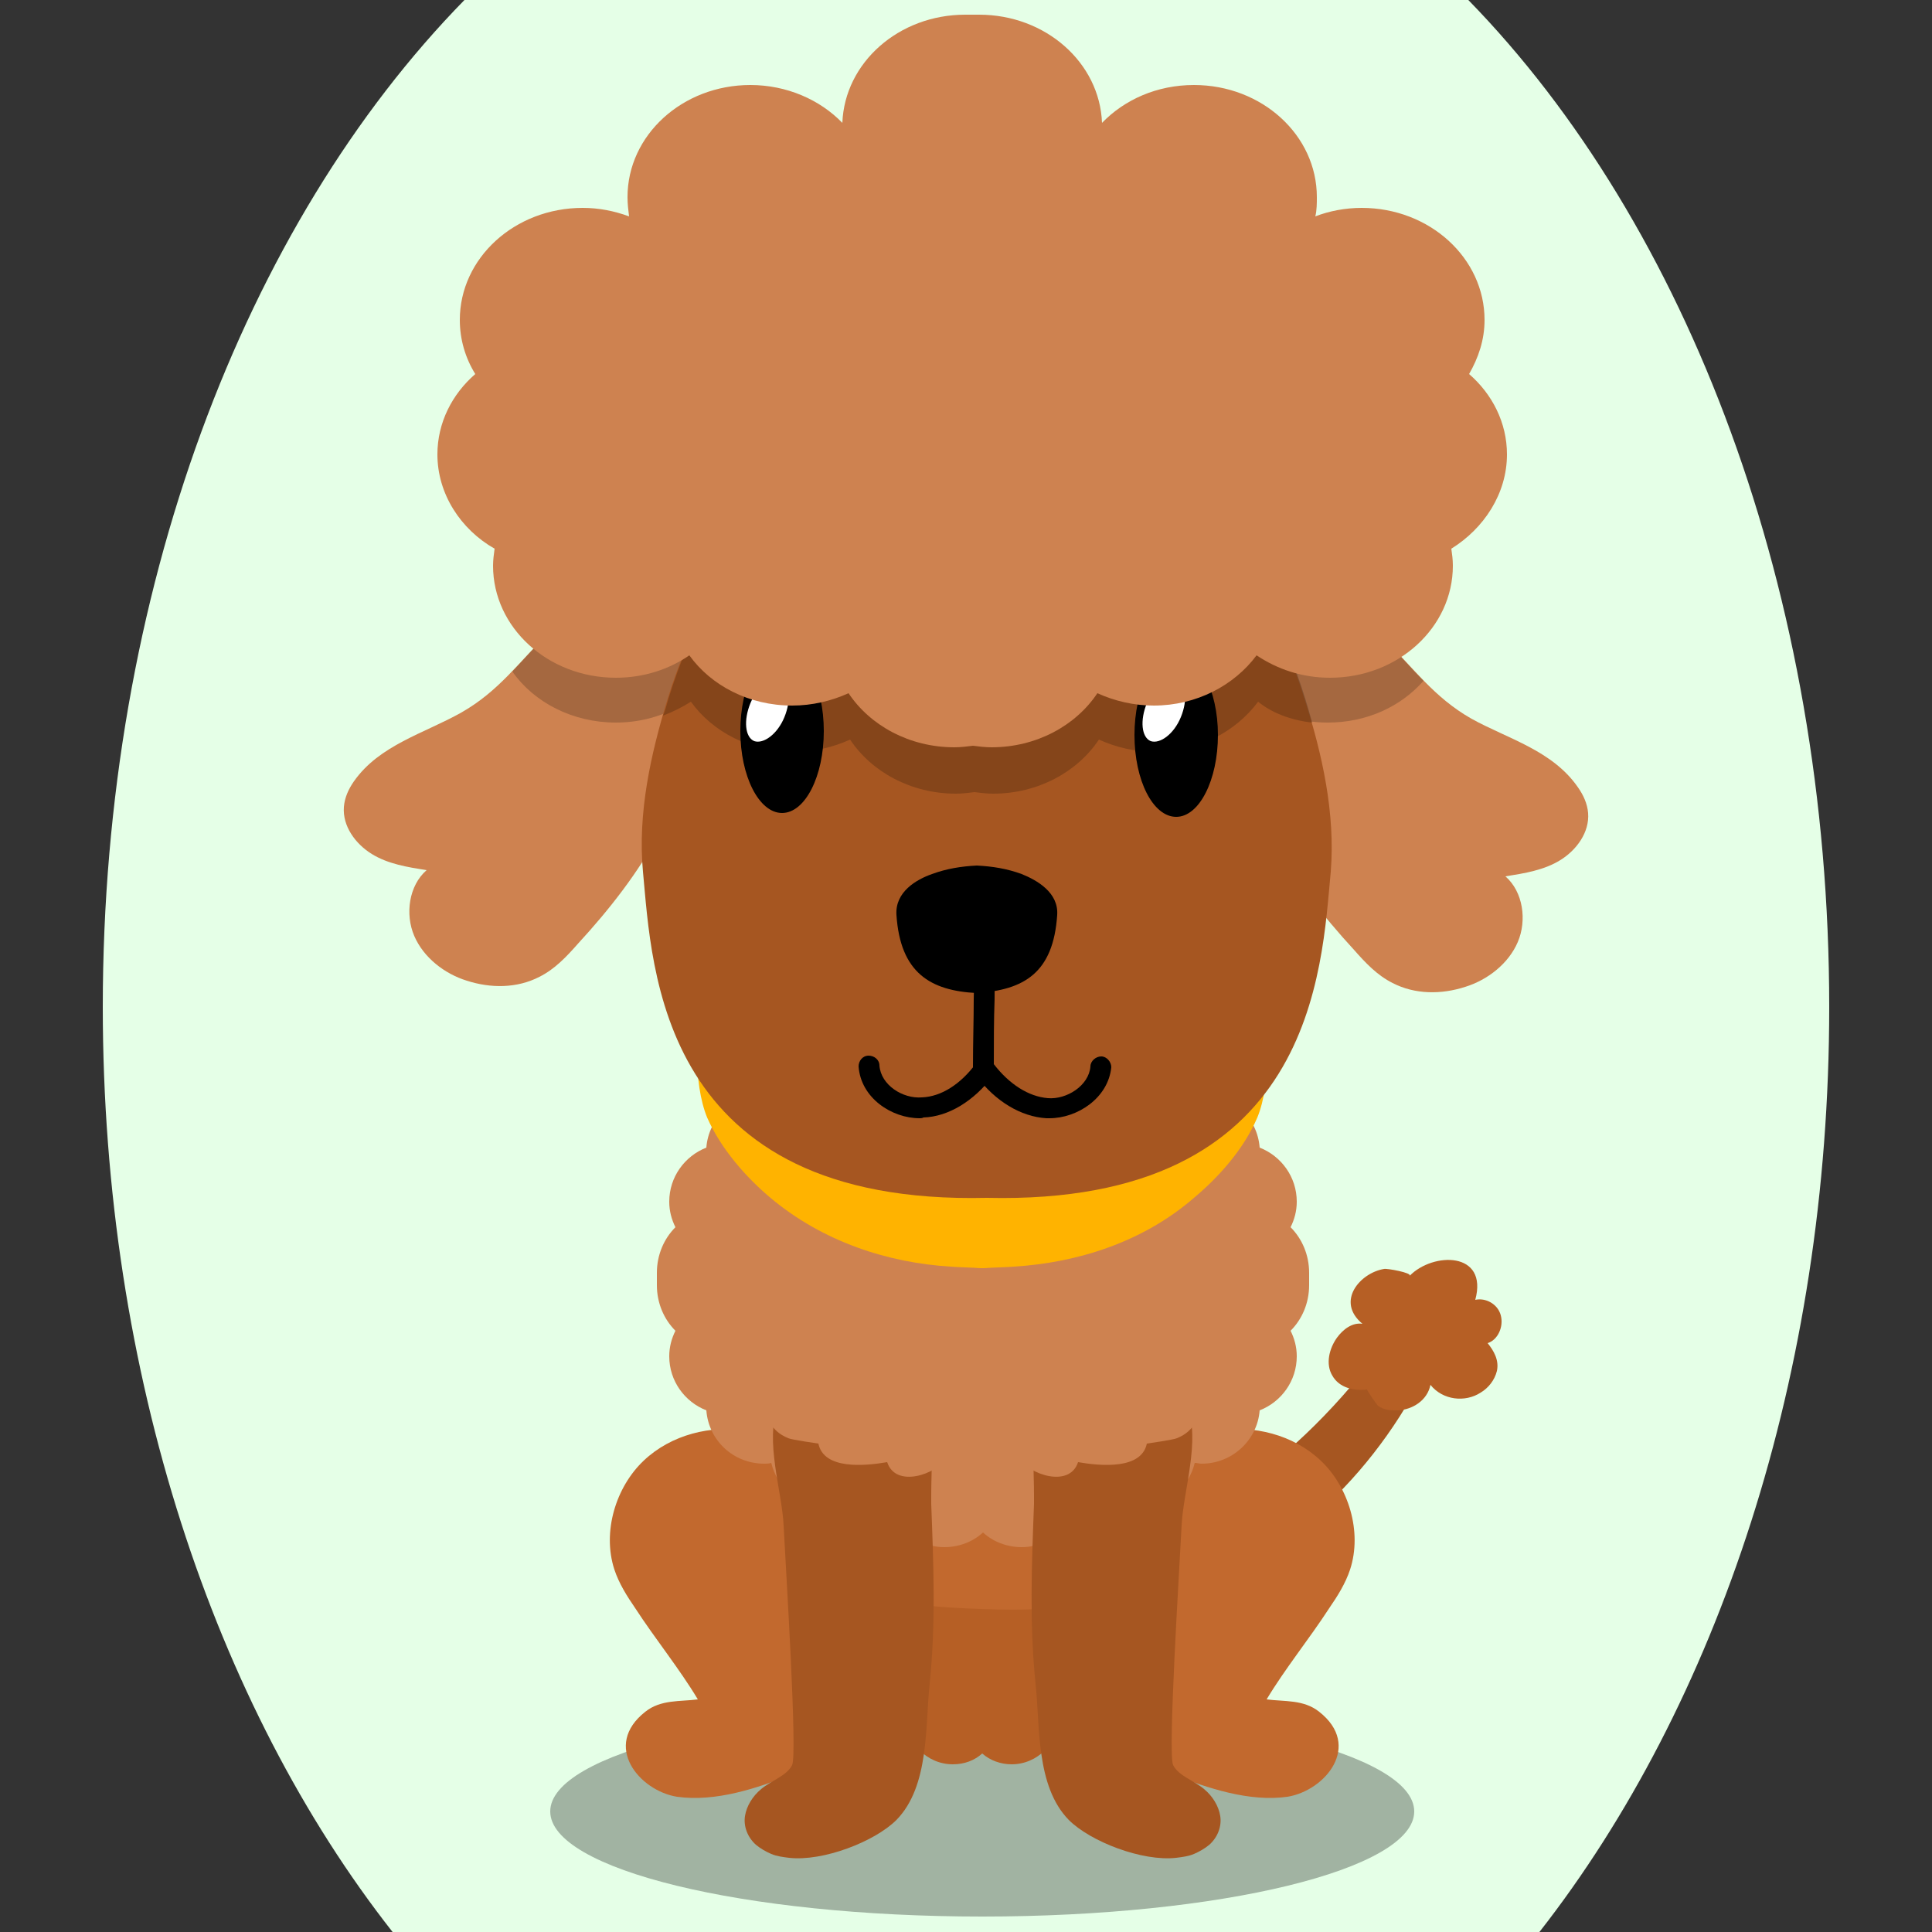 <!--?xml version="1.0" encoding="utf-8"?-->
<!-- Generator: Adobe Illustrator 25.0.1, SVG Export Plug-In . SVG Version: 6.00 Build 0)  -->
<svg version="1.1" id="Ebene_1" xmlns="http://www.w3.org/2000/svg" xmlns:xlink="http://www.w3.org/1999/xlink" x="0px" y="0px" viewBox="0 0 250 250" style="enable-background:new 0 0 250 250;" xml:space="preserve">
<rect x="0" y="0" width="250" height="250" fill="#333333" stroke="none"/>
<style type="text/css">
	.st0{opacity:0.3;}
	.st1{fill:#a65621;}
	.st2{fill:#b65f25;}
	.st3{fill:#c2692e;}
	.st4{fill:#ce8250;}
	.st5{fill:#a65621;}
	.st6{fill:#ffb300;}
	.st7{opacity:0.2;}
	.st8{fill:#FFFFFF;}

.bgel{fill:#E5FFE7;}</style>
<path class="bgel" d="M236.7,130.3c0,47.6-14.5,90.3-37.5,119.7H50.8c-23-29.3-37.5-72.1-37.5-119.7C13.3,76.6,31.7,29,60.1,0h129.9
	C218.3,29,236.7,76.6,236.7,130.3z"></path>
<g>
	<path class="st0" d="M183,234.4c0,7.5-25,13.6-55.9,13.6c-30.9,0-55.9-6.1-55.9-13.6c0-7.5,25-13.6,55.9-13.6
		C158,220.9,183,226.9,183,234.4z"></path>
	<g>
		<g>
			<g>
				<path class="st1" d="M172,194.4c-4.4,4.2-9.5,7.5-14.4,9.8c-1.3,0.6-2.9,1.2-4.1,0.4c-1.2-0.7-1.6-2.3-1.2-3.8
					c1.3-5.9,8.8-8.5,12.8-11.8c3.5-2.9,6.7-6.1,9.7-9.6c2.9-3.4,4.8-7.6,8.7-9.9c0.4-0.2,0.9-0.5,1.3-0.4c0.6,0.1,1,0.7,1.2,1.3
					c0.5,1.7-0.1,3.6-0.8,5.2C182.3,182.5,177.2,189.5,172,194.4z"></path>
			</g>
		</g>
	</g>
	<path class="st2" d="M159.6,203.4c0-0.2,0-0.4,0-0.6c0-1.7-0.7-3.1-1.9-4.2c0.4-0.7,0.6-1.5,0.6-2.4c0-2.3-1.6-4.3-3.7-5
		c-0.2-2.8-2.7-5-5.7-5c-0.2,0-0.5,0-0.7,0c-0.6-2.4-2.9-4.1-5.6-4.1c-0.2,0-0.4,0-0.6,0c-1-1.3-2.7-2.2-4.6-2.2
		c-0.8,0-1.5,0.1-2.2,0.4c-1.1-1.1-2.6-1.8-4.3-1.8c-1.5,0-2.8,0.5-3.8,1.4c-1-0.9-2.4-1.4-3.8-1.4c-1.7,0-3.2,0.7-4.3,1.8
		c-0.7-0.3-1.4-0.4-2.2-0.4c-1.9,0-3.6,0.9-4.6,2.2c-0.2,0-0.4,0-0.6,0c-2.7,0-5,1.8-5.6,4.1c-0.2,0-0.5,0-0.7,0c-3,0-5.5,2.2-5.7,5
		c-2.2,0.8-3.7,2.7-3.7,5c0,0.9,0.2,1.7,0.6,2.4c-1.1,1.1-1.9,2.6-1.9,4.2c0,0.2,0,0.4,0,0.6c0,0.2,0,0.4,0,0.6
		c0,1.7,0.7,3.1,1.9,4.2c-0.4,0.7-0.6,1.5-0.6,2.4c0,2.3,1.6,4.3,3.7,5c0.2,2.8,2.7,5,5.7,5c0.2,0,0.5,0,0.7,0
		c0.6,2.4,2.9,4.1,5.6,4.1c0.2,0,0.4,0,0.6,0c1,1.3,2.7,2.2,4.6,2.2c0.8,0,1.5-0.1,2.2-0.4c1.1,1.1,2.6,1.8,4.3,1.8
		c1.5,0,2.8-0.5,3.8-1.4c1,0.9,2.4,1.4,3.8,1.4c1.7,0,3.2-0.7,4.3-1.8c0.7,0.3,1.4,0.4,2.2,0.4c1.9,0,3.6-0.9,4.6-2.2
		c0.2,0,0.4,0,0.6,0c2.7,0,5-1.8,5.6-4.1c0.2,0,0.5,0,0.7,0c3,0,5.5-2.2,5.7-5c2.2-0.8,3.7-2.7,3.7-5c0-0.9-0.2-1.7-0.6-2.4
		c1.1-1.1,1.9-2.6,1.9-4.2C159.7,203.7,159.7,203.5,159.6,203.4z"></path>
	<g>
		<g>
			<path class="st3" d="M151.7,229.6c-5.9-2.3-9.6-7.9-11.3-14.2c-1.4-5.2-2.7-15.2-0.1-20c1-1.8,2.5-3.1,4.1-4.3
				c3.9-3,8.4-5.3,13.1-6c4.7-0.7,9.8,0.5,13.4,3.9c3.6,3.4,5.4,9.2,3.8,14.1c-0.6,1.8-1.6,3.4-2.7,5c-2.6,4-5.7,7.8-8.1,11.8
				c2.3,0.3,4.8,0,6.8,1.6c5.6,4.4,0.8,10.2-4.1,11C161.7,233.2,156.3,231.4,151.7,229.6z"></path>
		</g>
		<g>
			<path class="st3" d="M102.5,229.6c5.9-2.3,9.6-7.9,11.3-14.2c1.4-5.2,2.7-15.2,0.1-20c-1-1.8-2.5-3.1-4.1-4.3
				c-3.9-3-8.4-5.3-13.1-6c-4.7-0.7-9.8,0.5-13.4,3.9s-5.4,9.2-3.8,14.1c0.6,1.8,1.6,3.4,2.7,5c2.6,4,5.7,7.8,8.1,11.8
				c-2.3,0.3-4.8,0-6.8,1.6c-5.6,4.4-0.8,10.2,4.1,11C92.6,233.2,98,231.4,102.5,229.6z"></path>
		</g>
	</g>
	<path class="st3" d="M153.4,174.8c-5.3-7.5-15.2-10.2-24.3-10c-8.1,0.2-21.7,3.9-27.1,9.9c-8.7,9.8-2.5,26.3,8.9,30.9
		c5,2.1,10.6,2.4,16,2.6c5.5,0.2,11.1,0.2,16.3-1.6c5.9-2.1,9.2-6.1,10.8-11.8C156,187.7,158.2,181.5,153.4,174.8z"></path>
	<path class="st4" d="M169.4,165.5c0-0.3,0-0.5,0-0.8c0-2.3-0.9-4.4-2.4-5.9c0.5-1,0.8-2.1,0.8-3.3c0-3.2-2-5.9-4.8-7
		c-0.3-3.9-3.5-6.9-7.5-6.9c-0.3,0-0.6,0-0.9,0.1c-0.8-3.3-3.7-5.8-7.3-5.8c-0.2,0-0.5,0-0.7,0c-1.4-1.9-3.6-3.1-6-3.1
		c-1,0-1.9,0.2-2.8,0.5c-1.4-1.5-3.4-2.5-5.6-2.5c-1.9,0-3.7,0.7-5,1.9c-1.3-1.2-3.1-1.9-5-1.9c-2.2,0-4.2,1-5.6,2.5
		c-0.9-0.3-1.8-0.5-2.8-0.5c-2.5,0-4.7,1.2-6,3.1c-0.2,0-0.5,0-0.7,0c-3.5,0-6.5,2.5-7.3,5.8c-0.3,0-0.6-0.1-0.9-0.1
		c-3.9,0-7.2,3-7.5,6.9c-2.8,1.1-4.8,3.8-4.8,7c0,1.2,0.3,2.3,0.8,3.3c-1.5,1.5-2.4,3.6-2.4,5.9c0,0.3,0,0.5,0,0.8
		c0,0.3,0,0.5,0,0.8c0,2.3,0.9,4.4,2.4,5.9c-0.5,1-0.8,2.1-0.8,3.3c0,3.2,2,5.9,4.8,7c0.3,3.9,3.5,6.9,7.5,6.9c0.3,0,0.6,0,0.9-0.1
		c0.8,3.3,3.7,5.8,7.3,5.8c0.2,0,0.5,0,0.7,0c1.4,1.9,3.6,3.1,6,3.1c1,0,1.9-0.2,2.8-0.5c1.4,1.5,3.4,2.5,5.6,2.5
		c1.9,0,3.7-0.7,5-1.9c1.3,1.2,3.1,1.9,5,1.9c2.2,0,4.2-1,5.6-2.5c0.9,0.3,1.8,0.5,2.8,0.5c2.5,0,4.7-1.2,6-3.1c0.2,0,0.5,0,0.7,0
		c3.5,0,6.5-2.5,7.3-5.8c0.3,0,0.6,0.1,0.9,0.1c3.9,0,7.2-3,7.5-6.9c2.8-1.1,4.8-3.8,4.8-7c0-1.2-0.3-2.3-0.8-3.3
		c1.5-1.5,2.4-3.6,2.4-5.9C169.4,166,169.4,165.7,169.4,165.5z"></path>
	<g>
		<g>
			<g>
				<path class="st5" d="M120.5,193.4c0-5.7,1.2-12.8-6.6-15.5c-4.3-1.5-11.6,0.6-13.2,4.2c-1.8,4.1,0.5,10.9,0.7,15.3
					c0.3,5.9,1.8,29.6,1.1,31c-0.7,1.4-2.7,2-4,3.1c-1.1,0.9-1.9,2.2-2.1,3.5c-0.2,1.3,0.3,2.7,1.4,3.7c0.6,0.5,1.3,0.9,2,1.2
					c0.7,0.3,1.5,0.4,2.3,0.5c4.4,0.5,11.1-2.1,13.9-4.9c4.3-4.4,3.7-12.2,4.3-17.6c0.8-7.9,0.5-15.4,0.2-23.3
					C120.5,194.2,120.5,193.8,120.5,193.4z"></path>
			</g>
			<path class="st4" d="M120.6,179.4c-5.2-6.8-27.1-3.9-21,4.7c0.6,0.9,1.2,1.5,2.4,2c0.4,0.2,3.9,0.7,3.9,0.7
				c0.7,3.4,6,2.9,8.9,2.4c1.1,3.4,6.4,1.6,7.7-0.6C124,185.6,122.5,181.8,120.6,179.4z"></path>
		</g>
		<g>
			<g>
				<path class="st5" d="M133.8,193.4c0-5.7-1.2-12.8,6.6-15.5c4.3-1.5,11.6,0.6,13.2,4.2c1.8,4.1-0.5,10.9-0.7,15.3
					c-0.3,5.9-1.8,29.6-1.1,31c0.7,1.4,2.7,2,4,3.1c1.1,0.9,1.9,2.2,2.1,3.5c0.2,1.3-0.3,2.7-1.4,3.7c-0.6,0.5-1.3,0.9-2,1.2
					c-0.7,0.3-1.5,0.4-2.3,0.5c-4.4,0.5-11.1-2.1-13.9-4.9c-4.3-4.4-3.7-12.2-4.3-17.6c-0.8-7.9-0.5-15.4-0.2-23.3
					C133.8,194.2,133.8,193.8,133.8,193.4z"></path>
			</g>
			<path class="st4" d="M133.7,179.4c5.2-6.8,27.1-3.9,21,4.7c-0.6,0.9-1.2,1.5-2.4,2c-0.4,0.2-3.9,0.7-3.9,0.7
				c-0.7,3.4-6,2.9-8.9,2.4c-1.1,3.4-6.4,1.6-7.7-0.6C130.3,185.6,131.8,181.8,133.7,179.4z"></path>
		</g>
	</g>
	<path class="st6" d="M162.6,128c-1.4-3.4-4.5-7.2-6.6-10c-6.7-9.3-18.2-11-28.9-10.3c-10.7-0.7-22.2,1-28.9,10.3
		c-2,2.8-5.2,6.6-6.6,10c-1.8,4.4-1.9,12.2-0.1,16.6c1.8,4.1,5.1,7.8,8.2,10.4c6.8,5.7,15.2,8.4,23.3,8.9c1.3,0.1,2.6,0.1,3.9,0.2v0
		c0.1,0,0.1,0,0.2,0c0.1,0,0.1,0,0.2,0v0c1.3-0.1,2.6-0.1,3.9-0.2c8.1-0.5,16.6-3.1,23.3-8.9c3.1-2.6,6.4-6.2,8.2-10.4
		C164.5,140.2,164.4,132.4,162.6,128z"></path>
	<g>
		<g>
			<path class="st4" d="M204.2,101.9c0.7,1,1.2,2.1,1.3,3.3c0.2,2.5-1.5,4.8-3.6,6.1c-2.1,1.3-4.6,1.7-7.1,2.1
				c2.3,2,2.8,5.7,1.6,8.5c-1.2,2.8-3.9,4.9-6.8,5.8c-3.1,1-6.5,1-9.4-0.5c-2-1-3.5-2.6-5-4.3c-8-8.7-15.3-19.4-14.9-31.3
				c0.4-10.7,10.8-16.7,18.8-8.9c3.9,3.8,6.4,7.5,11.3,10.3C195.1,95.6,200.9,97.1,204.2,101.9z"></path>
			<path class="st7" d="M184.2,88.1c-1.7-1.7-3.3-3.6-5.2-5.5c-8-7.8-18.4-1.8-18.8,8.9c0,0.5,0,0.9,0,1.4c0.8-0.7,1.5-1.5,2.1-2.3
				c2.7,1.8,5.9,2.9,9.5,2.9C176.9,93.5,181.3,91.4,184.2,88.1z"></path>
			<path class="st4" d="M45.8,101.1c-0.7,1-1.2,2.1-1.3,3.3c-0.2,2.5,1.5,4.8,3.6,6.1c2.1,1.3,4.6,1.7,7.1,2.1
				c-2.3,2-2.8,5.7-1.6,8.5c1.2,2.8,3.9,4.9,6.8,5.8c3.1,1,6.5,1,9.4-0.5c2-1,3.5-2.6,5-4.3c8-8.7,15.3-19.4,14.9-31.3
				C89.4,80.1,79,74.1,71,81.9c-3.9,3.8-6.4,7.5-11.3,10.3C54.9,94.9,49.1,96.4,45.8,101.1z"></path>
			<path class="st7" d="M89.8,90.8C89.4,80.1,79,74.1,71,81.9c-1.7,1.7-3.2,3.4-4.7,5c2.8,4,7.8,6.6,13.4,6.6c3.6,0,6.9-1.1,9.5-2.9
				c0.2,0.3,0.4,0.5,0.6,0.8C89.8,91.2,89.8,91,89.8,90.8z"></path>
			<path class="st5" d="M168.8,90.4c-2.8-9.1-7.6-17.5-11.3-26c-2.9-6.8-5.5-12.1-11.5-16.1c-5.3-3.6-11.6-5.2-17.9-5.4v0
				c-0.2,0-0.4,0-0.5,0c-0.2,0-0.4,0-0.5,0v0c-6.3,0.1-12.6,1.8-17.9,5.4c-6,4-8.6,9.3-11.5,16.1c-3.7,8.6-8.5,16.9-11.3,26
				c-2.2,7.2-3.9,14.8-3.2,22.4c1.2,12.5,2,43.2,44.5,42.2c42.5,1,43.3-29.7,44.5-42.2C172.8,105.2,171.1,97.6,168.8,90.4z"></path>
			<path class="st7" d="M169.8,93.5c-0.3-1.1-0.6-2.1-0.9-3.1c-2.8-9.1-7.6-17.5-11.3-26c-2.9-6.8-5.5-12.1-11.5-16.1
				c-5.3-3.6-11.6-5.2-17.9-5.4v0c-0.2,0-0.4,0-0.5,0c-0.2,0-0.4,0-0.5,0v0c-6.3,0.1-12.6,1.8-17.9,5.4c-6,4-8.6,9.3-11.5,16.1
				c-3.7,8.6-8.5,16.9-11.3,26c-0.2,0.7-0.4,1.5-0.7,2.2c1.3-0.5,2.5-1.1,3.6-1.8c2.8,3.9,7.7,6.5,13.3,6.5c2.6,0,5.1-0.6,7.3-1.6
				c2.8,4.2,7.9,7,13.7,7c0.8,0,1.6-0.1,2.4-0.2c0.8,0.1,1.6,0.2,2.4,0.2c5.8,0,10.9-2.8,13.7-7c2.2,1,4.7,1.6,7.3,1.6
				c5.5,0,10.4-2.6,13.3-6.5C164.5,92.2,167,93.2,169.8,93.5z"></path>
			<path d="M157.6,95.1c0,5.8-2.4,10.6-5.4,10.6c-3,0-5.4-4.7-5.4-10.6c0-5.8,2.4-10.6,5.4-10.6C155.1,84.5,157.6,89.3,157.6,95.1z"></path>
			<path class="st8" d="M152.8,92.8c-0.9,2.2-2.7,3.5-3.9,3.1c-1.2-0.5-1.4-2.7-0.5-4.9c0.9-2.2,2.7-3.5,3.9-3
				C153.5,88.5,153.7,90.6,152.8,92.8z"></path>
			<ellipse cx="101.2" cy="94.6" rx="5.4" ry="10.6"></ellipse>
			<path class="st8" d="M101.5,92.8c-0.9,2.2-2.7,3.5-3.9,3.1c-1.2-0.5-1.4-2.7-0.5-4.9c0.9-2.2,2.7-3.5,3.9-3
				C102.2,88.5,102.4,90.6,101.5,92.8z"></path>
			<g>
				<path d="M132.2,113.1c-1.9-0.7-3.8-1-5.8-1.1v0l0,0l0,0v0c-2,0.1-3.9,0.4-5.8,1.1c-2,0.7-4.8,2.3-4.6,5.3
					c0.5,7.5,4.4,9.8,10.4,10.1v0l0,0l0,0v0c6.1-0.4,9.9-2.6,10.4-10.1C137,115.5,134.2,113.9,132.2,113.1z"></path>
				<path d="M127.3,139.6c-0.7,0-1.4-0.6-1.4-1.4c0-3.4,0.1-6.1,0.1-8.9c0.1-3.8,0.1-7,0-10.9c0-0.7,0.6-1.4,1.3-1.4c0,0,0,0,0,0
					c0.7,0,1.3,0.6,1.4,1.3c0.1,3.9,0,7.4,0,11c-0.1,2.7-0.1,5.5-0.1,8.8C128.7,139,128.1,139.6,127.3,139.6z"></path>
				<path d="M135.8,144.7c-0.1,0-0.3,0-0.4,0c-3.3-0.2-6.6-2.2-9-5.4c-0.5-0.6-0.3-1.4,0.3-1.9c0.6-0.5,1.4-0.3,1.9,0.3
					c2,2.6,4.5,4.2,7,4.4c2.4,0.2,5.3-1.6,5.5-4.1c0-0.7,0.7-1.3,1.4-1.3c0.7,0,1.3,0.7,1.3,1.4
					C143.4,142.1,139.4,144.7,135.8,144.7z"></path>
				<path d="M119,144.7c-3.6,0-7.6-2.6-7.9-6.7c0-0.7,0.5-1.4,1.3-1.4c0.7,0,1.4,0.5,1.4,1.3c0.2,2.5,3,4.3,5.5,4.1
					c2.5-0.1,5-1.7,7-4.4c0.5-0.6,1.3-0.7,1.9-0.3c0.6,0.5,0.7,1.3,0.3,1.9c-2.5,3.3-5.8,5.3-9,5.4
					C119.3,144.7,119.2,144.7,119,144.7z"></path>
			</g>
			<path class="st4" d="M195,58.8c0-4.1-1.9-7.8-4.9-10.4c1.2-2.1,2-4.4,2-7c0-8-7.1-14.5-15.9-14.5c-2.1,0-4.2,0.4-6,1.1
				c0.2-0.8,0.2-1.7,0.2-2.5c0-8-7.1-14.5-15.9-14.5c-4.8,0-9,1.9-11.9,4.9c-0.3-7.8-7.3-14-15.9-14c-0.3,0-0.6,0-0.9,0
				c-0.3,0-0.6,0-0.9,0c-8.6,0-15.6,6.2-15.9,14c-2.9-3-7.2-4.9-11.9-4.9c-8.8,0-15.9,6.5-15.9,14.5c0,0.9,0.1,1.7,0.2,2.5
				c-1.9-0.7-3.9-1.1-6-1.1c-8.8,0-15.9,6.5-15.9,14.5c0,2.5,0.7,4.9,2,7c-3,2.6-4.9,6.3-4.9,10.4c0,5.1,3,9.7,7.4,12.2
				c-0.1,0.7-0.2,1.5-0.2,2.2c0,8,7.1,14.5,15.9,14.5c3.6,0,6.9-1.1,9.5-2.9c2.8,3.9,7.7,6.5,13.3,6.5c2.6,0,5.1-0.6,7.3-1.6
				c2.8,4.2,7.9,7,13.7,7c0.8,0,1.6-0.1,2.4-0.2c0.8,0.1,1.6,0.2,2.4,0.2c5.8,0,10.9-2.8,13.7-7c2.2,1,4.7,1.6,7.3,1.6
				c5.5,0,10.4-2.6,13.3-6.5c2.7,1.8,5.9,2.9,9.5,2.9c8.8,0,15.9-6.5,15.9-14.5c0-0.8-0.1-1.5-0.2-2.2C192,68.4,195,63.9,195,58.8z"></path>
		</g>
	</g>
	<path class="st2" d="M180.9,182.5c-0.1,0-0.2,0-0.4,0c-0.8,0-1.5-0.1-2.2-0.6c-0.2-0.2-1.5-2.1-1.4-2.1c-1.7,0.2-3.6-0.2-4.5-1.8
		c-0.9-1.5-0.4-3.5,0.6-4.9c0.8-1.1,2-2,3.3-1.8c-3.5-2.9-0.3-6.6,2.8-7.1c0.3-0.1,3.7,0.5,3.3,0.9c3-3.1,10.2-3.2,8.5,3.1
		c1.3-0.3,2.9,0.5,3.3,2c0.4,1.5-0.4,3.2-1.7,3.6c0.8,1,1.5,2.2,1.2,3.6c-0.3,1.2-1.1,2.2-2.1,2.8c-2,1.3-4.9,1-6.5-1
		C184.7,181.2,182.8,182.4,180.9,182.5z"></path>
</g>
</svg>
